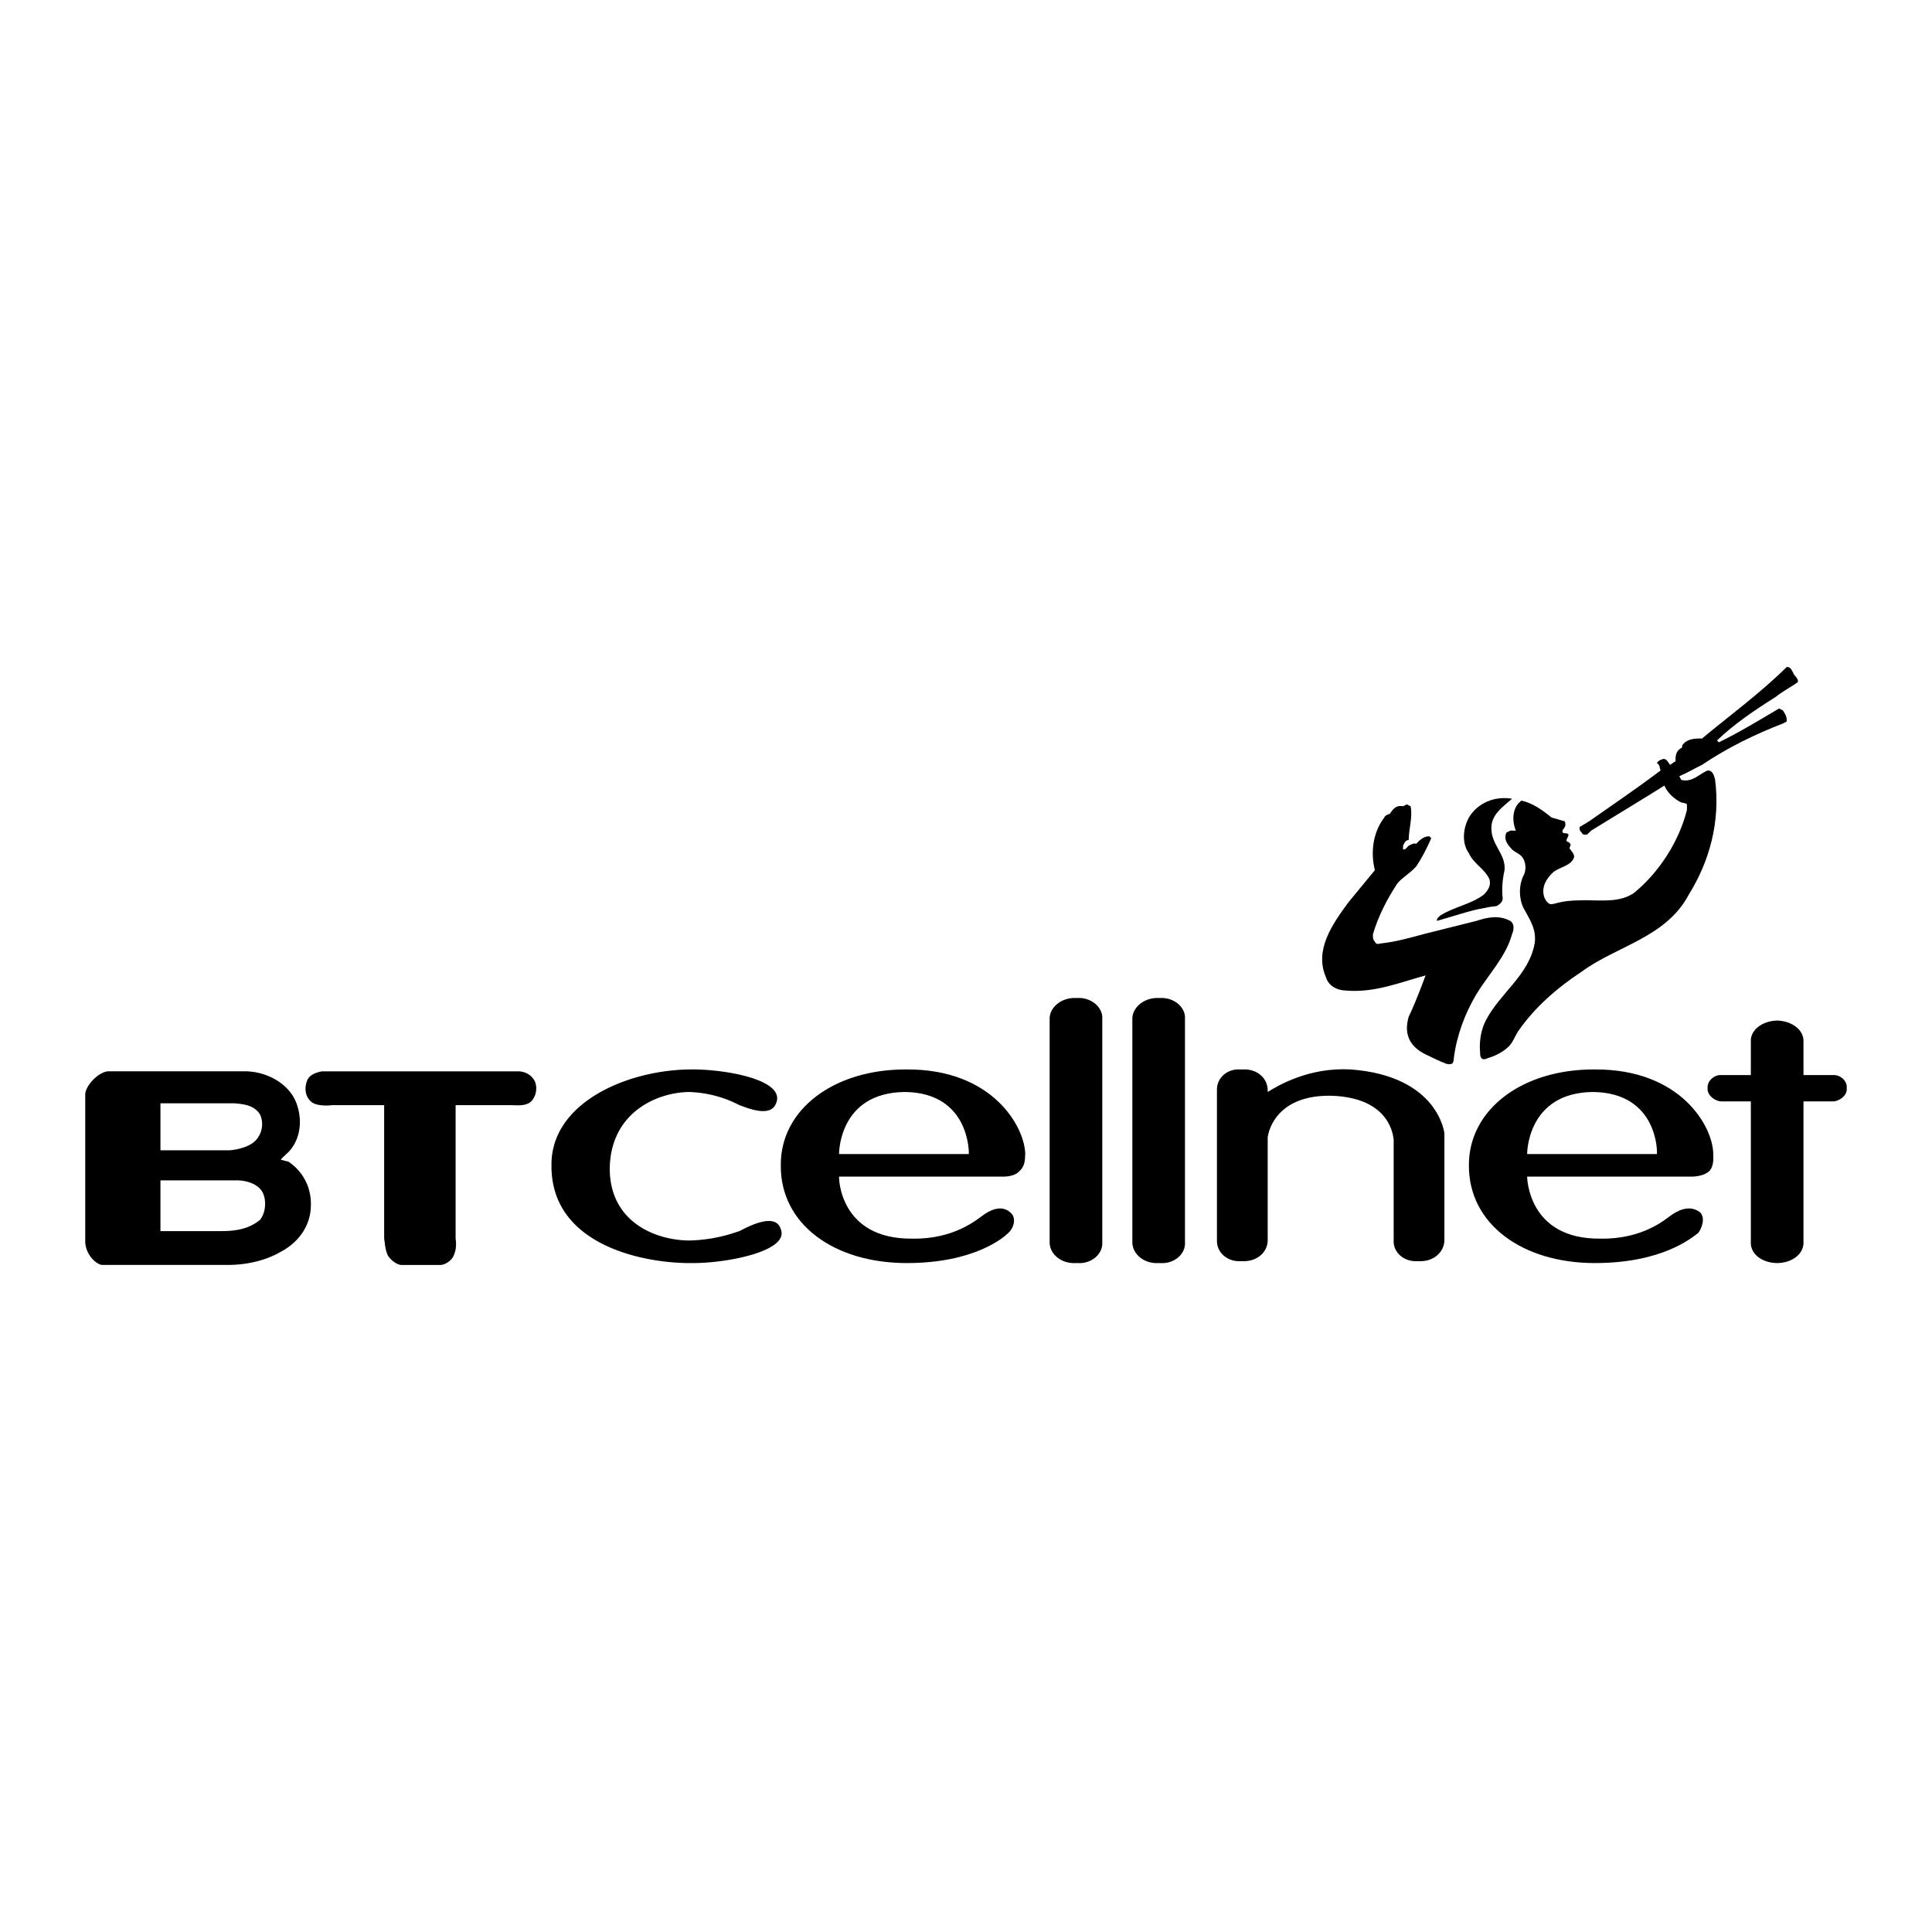 <svg xmlns="http://www.w3.org/2000/svg" width="2500" height="2500" viewBox="0 0 192.756 192.756"><g fill-rule="evenodd" clip-rule="evenodd"><path fill="#fff" d="M0 0h192.756v192.756H0V0z"/><path d="M24.636 106.887c2.357.096 4.527 1.518 5.063 3.562.497 1.654.169 3.533-1.125 4.688-.196.193-.382.338-.562.564.218.053.473.139.75.188 1.529 1.02 2.343 2.691 2.25 4.5-.052 1.939-1.241 3.578-3 4.502-1.371.797-3.114 1.268-5.064 1.312H10.193c-.56-.045-1.597-.932-1.689-2.25v-14.816c.093-.914 1.333-2.164 2.251-2.25h13.881zm-1.314 3.187c.934.07 2.058.18 2.624 1.125a2.334 2.334 0 0 1-.184 2.252c-.575.973-2.094 1.244-2.815 1.311h-6.939v-4.688h7.314zm.188 7.69c1.025-.02 2.462.344 2.813 1.5.244.76.147 1.766-.378 2.439-1.031.848-2.277 1.137-3.937 1.125h-6.001v-5.064h7.503zM51.832 106.887c.742.082 1.202.426 1.5.936.275.533.214 1.357-.186 1.877-.428.705-1.585.574-2.063.562h-5.626v13.316c.072.521.078 1.066-.19 1.688-.152.395-.72.904-1.312.938h-3.939c-.486-.033-1.1-.57-1.314-.938-.293-.615-.293-1.232-.374-1.688v-13.316h-5.25c.105.008-1.509.193-2.066-.377-.562-.498-.659-1.346-.372-2.062.197-.559.854-.83 1.501-.936h19.691zM109.975 123.953c.064 1.168-1.094 2.154-2.439 2.062h-.188c-1.465.092-2.623-.895-2.625-2.062v-22.318c.002-1.133 1.16-2.119 2.625-2.064h.188c1.346-.055 2.504.932 2.439 2.064v22.318zM118.225 123.953c.072 1.168-1.084 2.154-2.436 2.062h-.188c-1.459.092-2.615-.895-2.627-2.062v-22.318c.012-1.133 1.168-2.119 2.627-2.064h.188c1.352-.055 2.508.932 2.436 2.064v22.318zM182.934 107.26h-3v-3.375c.025-1.121-1.131-2.018-2.627-2.064-1.504.047-2.662.943-2.625 2.064v3.375h-3.002c-.6-.025-1.369.541-1.311 1.314-.059.693.711 1.262 1.311 1.311h3.002v14.068c-.037 1.154 1.121 2.051 2.625 2.062 1.496-.012 2.652-.908 2.627-2.062v-14.068h3c.627-.049 1.395-.617 1.312-1.311.082-.773-.685-1.34-1.312-1.314zM69.088 106.697c-6.4-.016-14.13 3.279-14.068 9.566-.062 8.121 9.521 9.828 14.068 9.752 3.26.031 9.7-1.152 8.812-3.375-.526-1.812-3.521-.113-4.127.188-.781.254-2.512.887-5.061.938-3.368-.051-7.834-1.854-7.878-7.127.044-5.498 4.51-7.625 7.878-7.691a11.61 11.61 0 0 1 5.061 1.314c.506.16 2.886 1.25 3.567 0 1.407-2.516-5.014-3.58-8.252-3.565z"/><path d="M96.656 115.137H83.713s-.071-6.123 6.568-6.189c6.483.066 6.403 6.107 6.375 6.189zm-6.189 10.879c6.798 0 9.718-2.592 10.13-3.002.473-.404.916-1.477.188-2.061-.973-.865-2.25-.066-2.814.373-.494.334-2.814 2.336-6.94 2.252-7.309.084-7.348-6.156-7.317-6.189h16.322s1.156.066 1.688-.562c.658-.588.516-1.465.564-1.689-.049-2.725-3.268-8.486-11.82-8.439-7.266-.047-12.621 4-12.567 9.566-.054 5.889 5.34 9.751 12.566 9.751zM165.305 115.137h-12.943s-.039-6.123 6.564-6.189c6.517.066 6.437 6.107 6.379 6.189zm-6.192 10.879c6.836 0 9.75-2.592 10.316-3.002.322-.404.764-1.477.189-2.061-1.127-.865-2.406-.066-3.004.373-.459.334-2.781 2.336-6.939 2.252-7.271.084-7.311-6.156-7.314-6.189h16.32s1.189.066 1.873-.562c.504-.588.361-1.465.377-1.689-.016-2.725-3.23-8.486-11.818-8.439-7.232-.047-12.586 4-12.562 9.566-.024 5.889 5.371 9.751 12.562 9.751zM134.73 106.697c-4.094-.219-7.135 1.553-8.252 2.25v-.186c-.016-1.209-1.07-2.123-2.439-2.064h-.373c-1.232-.059-2.289.855-2.252 2.064v15.004c-.037 1.18 1.02 2.094 2.252 2.064h.373c1.369.029 2.424-.885 2.439-2.064v-10.314c.262-1.623 1.729-4.225 6.377-4.127 6.117.207 6.137 4.357 6.191 4.314v10.127c-.055 1.18 1.006 2.094 2.25 2.064h.373c1.348.029 2.408-.885 2.439-2.064v-10.691c.001 0-.585-5.74-9.378-6.377zM145.047 105.572c.293-2.266 1.094-4.424 2.25-6.377 1.213-1.988 2.957-3.754 3.564-6.002.203-.451.24-1.05-.186-1.314-1.109-.608-2.291-.359-3.379 0l-5.25 1.314c-1.402.381-2.773.774-4.312.938-.141.046-.471.128-.562-.188-.219-.182-.201-.493-.189-.75.529-1.777 1.359-3.415 2.438-5.063.48-.575 1.268-1.009 1.877-1.688.549-.815 1.049-1.79 1.5-2.813l-.188-.188c-.469-.016-.885.255-1.312.749-.217-.1-.498.047-.752.187-.18.13-.268.415-.562.376v-.376c.113-.296.311-.59.562-.562.02-1.275.412-2.237.189-3.375l-.377-.188-.375.188c-.611-.135-.977.201-1.312.75-.225.078-.471.152-.561.374-1.139 1.488-1.387 3.501-.938 5.253l-2.625 3.189c-1.602 2.177-3.447 4.771-2.254 7.501.279.898 1.131 1.275 1.877 1.314 2.928.271 5.418-.785 8.062-1.502-.699 1.906-1.428 3.625-1.688 4.125-.561 1.916.295 3.072 1.688 3.752.701.34 1.428.697 2.064.939.642.148.725-.073.751-.563z"/><path d="M151.424 102.949c1.592-2.34 3.893-4.375 6.377-6.004 3.51-2.583 8.41-3.393 10.691-7.691 2.076-3.339 3.154-7.281 2.627-11.441-.1-.445-.24-.966-.75-.938-.799.305-1.502 1.219-2.625.938-.039-.113-.145-.197-.189-.374.811-.341 1.559-.798 2.25-1.125 2.588-1.746 5.305-3.054 8.066-4.127l.375-.187c.082-.422-.145-.794-.375-1.128l-.377-.184c-2.031 1.202-3.982 2.386-6.002 3.374l-.188-.185c1.65-1.593 3.787-3.046 5.814-4.317.689-.556 1.498-.969 2.25-1.499.076-.279-.191-.53-.373-.75-.17-.275-.295-.837-.75-.75-2.66 2.631-5.664 4.81-8.441 7.126-.713-.034-1.477.049-1.875.562-.186.13-.039.4-.186.374-.539.296-.602.834-.566 1.313l-.562.376c-.178-.272-.404-.711-.746-.564-.223.063-.408.145-.564.377.326.183.281.536.371.748-2.332 1.758-4.777 3.418-7.125 5.066l-.938.56c-.057.095-.037.408.188.564.066.195.273.258.562.188l.377-.375 5.814-3.563 1.5-.938c.301.733 1.027 1.377 1.689 1.688.25.063.477.063.561.188v.564c-.789 3.13-2.758 6.2-5.252 8.252-1.408.999-3.275.75-4.877.748-.826.024-1.596.002-2.438.19-.34.039-.838.268-1.125.186-.398-.251-.48-.54-.564-.75-.27-.994.25-1.801.938-2.439.641-.506 1.822-.631 2.066-1.498-.014-.376-.244-.543-.377-.751-.219-.166.111-.35 0-.562l-.186-.188c-.471-.058.029-.473 0-.75-.178-.201-.451-.056-.566-.188-.15-.26.158-.385.191-.564.111-.154.072-.36 0-.56l-1.314-.377c-.895-.731-1.871-1.437-3.002-1.688-.904.645-.986 1.953-.561 3.001-.219.009-.363-.032-.562 0l-.375.188c-.338.735.199 1.293.561 1.688.387.355.904.457 1.125.936.256.438.299 1.204 0 1.689-.447.943-.469 2.17 0 3.189.549 1.034 1.357 2.136 1.125 3.563-.576 3.177-3.439 4.921-4.877 7.689-.451.871-.676 2.057-.562 3.188-.016.355.076.908.754.564.729-.209 1.457-.564 2.061-1.125.472-.458.648-1.04.937-1.497z"/><path d="M150.861 79.69c-.943.831-2.123 1.6-2.062 3.001 0 1.607 1.455 2.539 1.311 4.125-.207.884-.293 1.903-.186 2.813-.006.292-.189.521-.561.75-.252.082-.688.061-1.129.188-1.635.268-3.189.849-4.875 1.312-.018-.277.189-.399.373-.56 1.332-.839 3.012-1.086 4.314-2.065.4-.411.73-.888.564-1.499-.414-1.03-1.574-1.548-2.061-2.627-.738-1.038-.574-2.491 0-3.565.9-1.477 2.582-2.163 4.312-1.873z"/></g></svg>